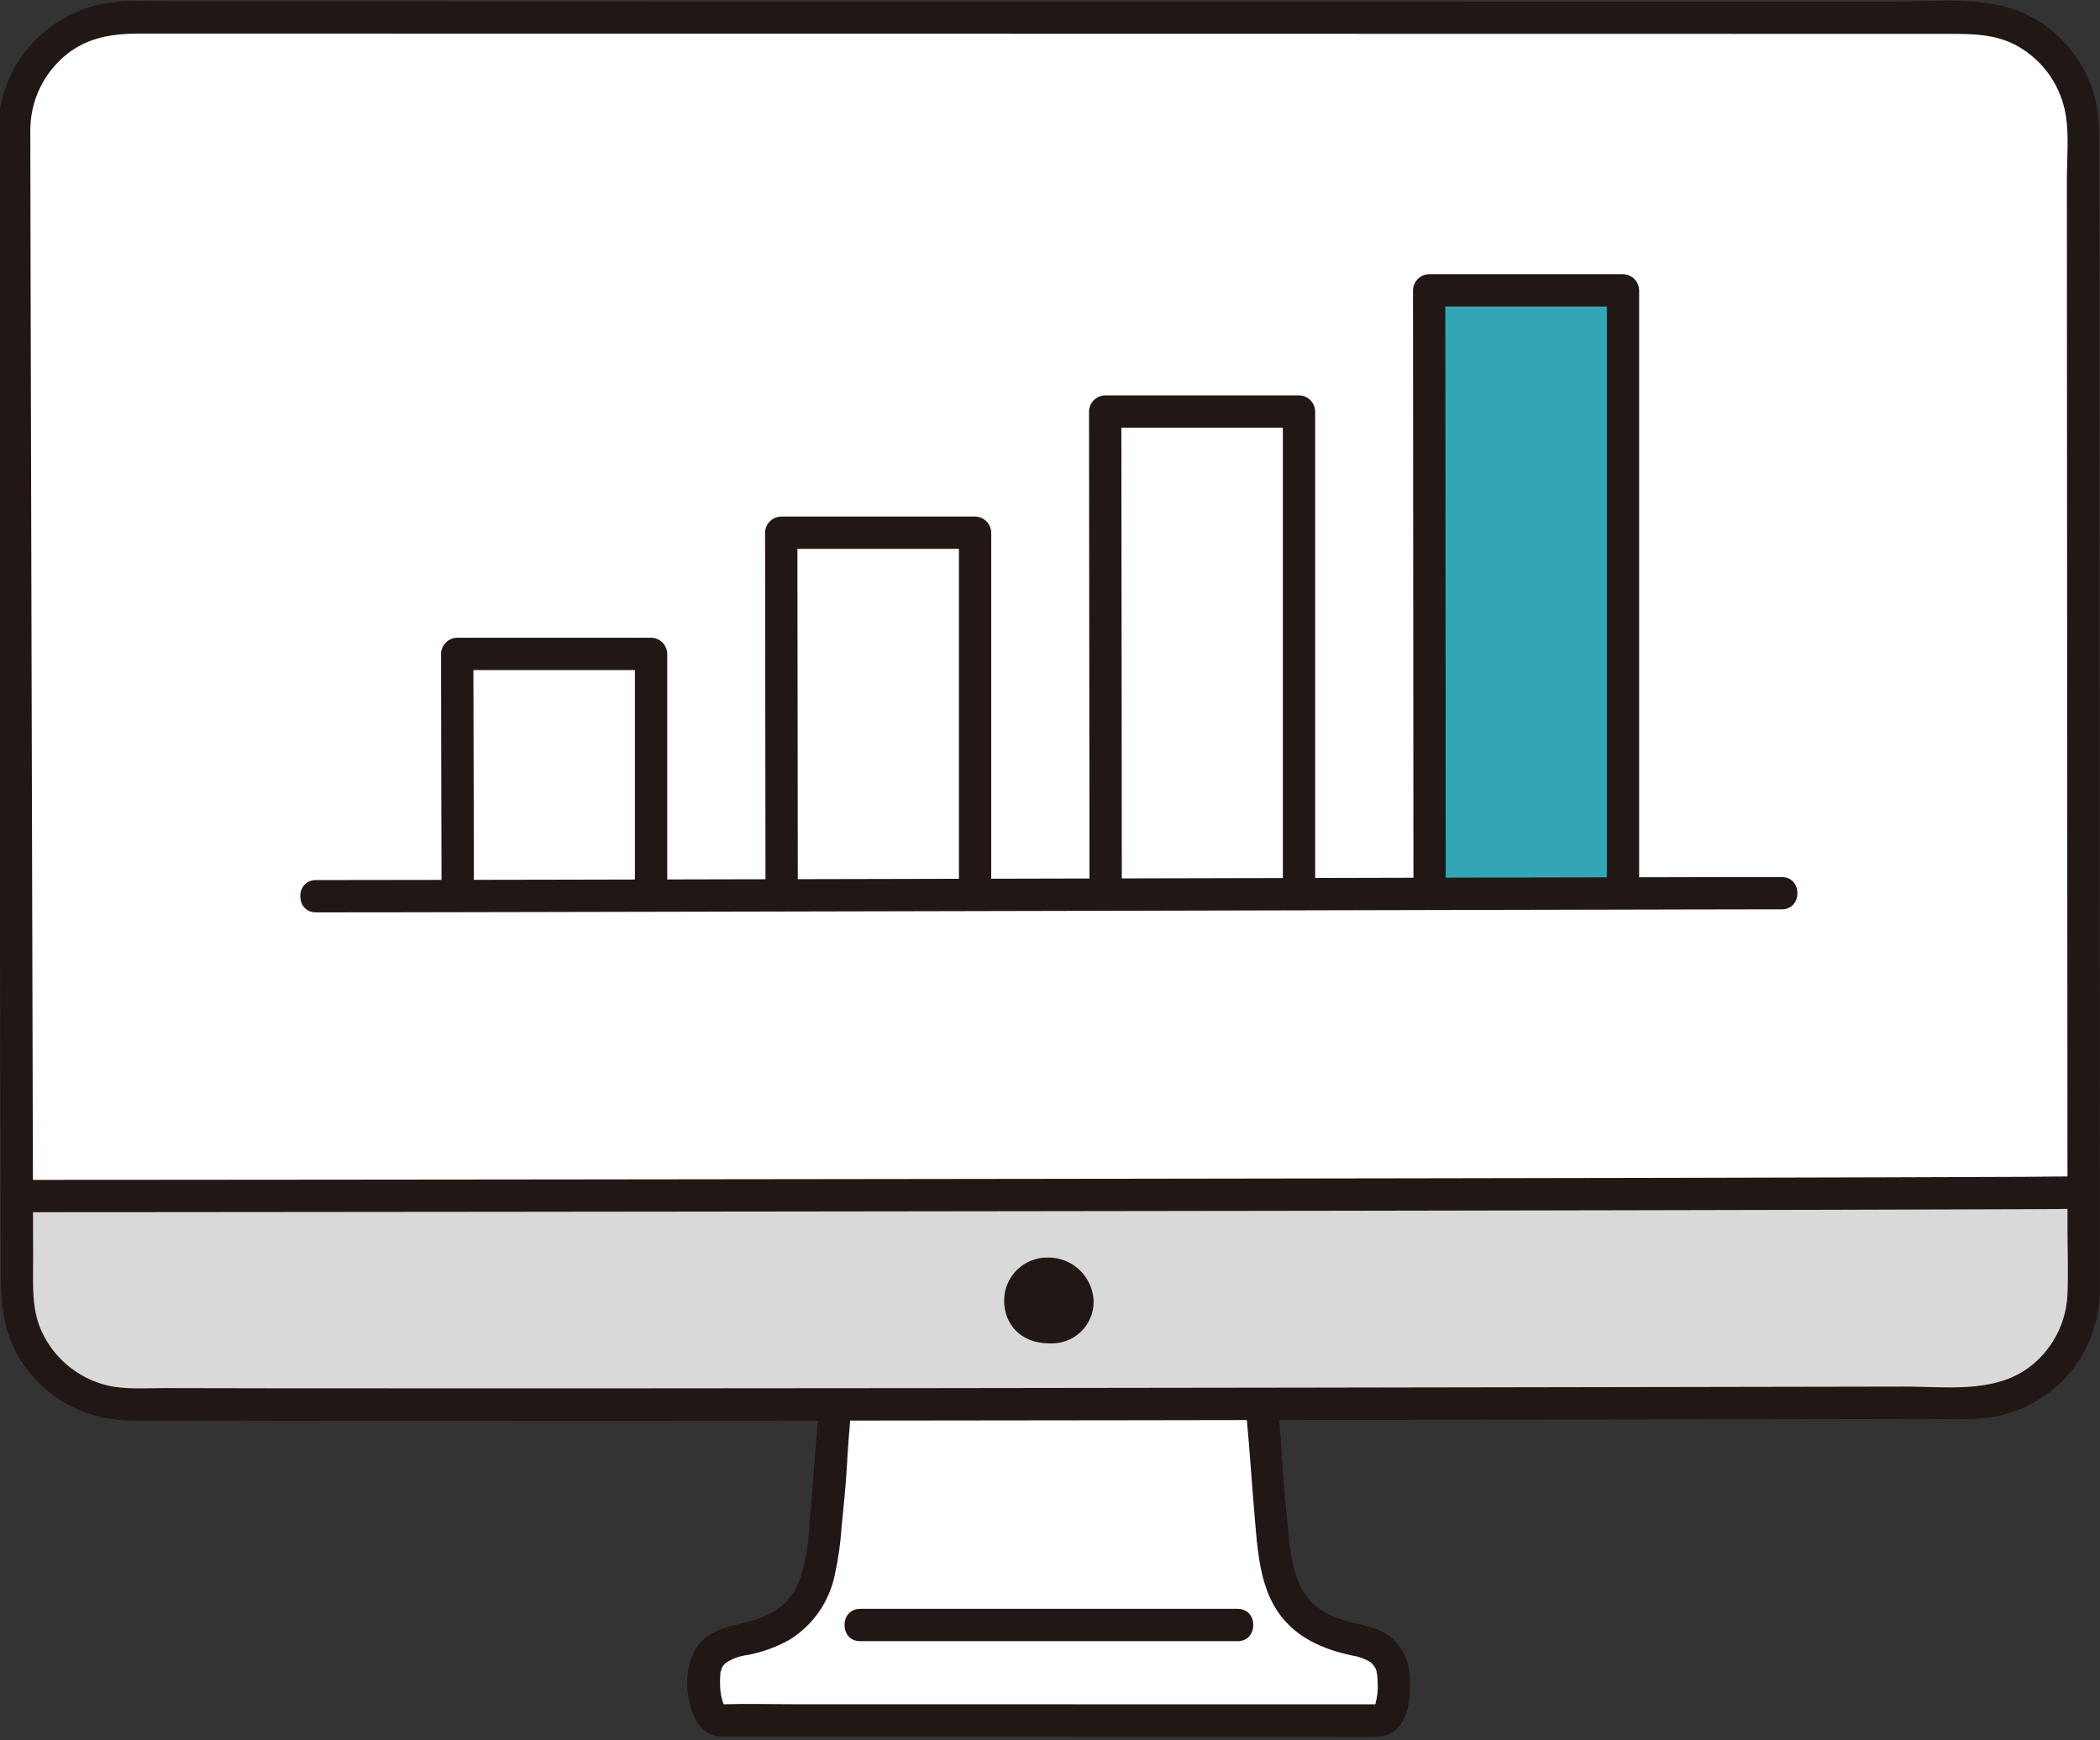 <svg width="70" height="58" viewBox="0 0 70 58" fill="none" xmlns="http://www.w3.org/2000/svg">
<rect x="0" y="0" width="70" height="58" fill="#333333" stroke="none"/>
<g clip-path="url(#clip0_5012_2152)">
<path d="M2.183 1.18C2.789 0.788 3.494 0.581 4.215 0.582C16.358 0.584 52.967 0.591 65.688 0.593C66.18 0.592 66.666 0.689 67.121 0.877C67.575 1.065 67.988 1.341 68.335 1.688C68.683 2.036 68.959 2.448 69.147 2.902C69.335 3.357 69.433 3.843 69.433 4.335C69.437 11.884 69.449 29.659 69.454 39.741H69.377C68.332 39.802 5.848 39.86 0.575 39.86H0.56C0.536 30.004 0.486 12.566 0.471 4.336C0.469 3.708 0.625 3.091 0.924 2.539C1.223 1.988 1.656 1.521 2.183 1.18Z" fill="white"/>
<path d="M26.758 57.335H24.012C23.429 57.335 23.375 55.785 23.552 55.4C23.73 55.016 24.082 54.769 24.691 54.653C26.8 54.252 27.322 53.113 27.497 51.095C27.572 50.23 27.649 49.694 27.692 48.832C27.72 48.274 27.768 47.652 27.851 46.805C32.52 46.801 37.374 46.794 42.052 46.787C42.136 47.644 42.184 48.27 42.212 48.832C42.255 49.694 42.332 50.23 42.407 51.095C42.582 53.113 43.105 54.252 45.214 54.653C45.823 54.769 46.174 55.016 46.352 55.4C46.53 55.785 46.556 57.339 45.958 57.339C45.064 57.339 32.536 57.336 26.758 57.335Z" fill="white"/>
<path d="M2.63 46.397C3.147 46.658 3.718 46.794 4.297 46.795C16.288 46.842 53.447 46.767 65.717 46.745C66.71 46.744 67.661 46.349 68.362 45.647C69.064 44.944 69.457 43.992 69.456 43C69.456 42.044 69.456 40.947 69.454 39.74H69.377C68.332 39.801 5.848 39.859 0.576 39.859H0.561C0.563 41.045 0.565 42.12 0.568 43.057C0.569 43.75 0.762 44.429 1.126 45.019C1.49 45.609 2.011 46.086 2.63 46.397Z" fill="#D9D9D9"/>
<path d="M28.549 57.336H24.012C23.429 57.336 23.375 55.785 23.552 55.401C23.73 55.016 24.082 54.769 24.691 54.653C25.182 54.573 25.655 54.405 26.088 54.157C30.833 54.157 39.219 54.157 43.818 54.157C44.249 54.406 44.722 54.574 45.214 54.654C45.823 54.77 46.174 55.017 46.352 55.401C46.53 55.786 46.556 57.34 45.958 57.34L28.549 57.336Z" fill="white"/>
<path d="M41.537 47.041C41.662 48.356 41.741 49.673 41.86 50.988C41.945 51.932 42.059 52.953 42.621 53.751C43.204 54.581 44.105 54.967 45.071 55.172C45.282 55.202 45.486 55.275 45.669 55.385C45.74 55.44 45.799 55.509 45.843 55.587C45.878 55.634 45.895 55.752 45.855 55.6C45.865 55.637 45.878 55.672 45.886 55.709C45.896 55.754 45.904 55.798 45.91 55.843C45.894 55.735 45.91 55.851 45.912 55.877C45.919 55.981 45.925 56.084 45.925 56.188C45.929 56.37 45.907 56.551 45.861 56.727C45.849 56.782 45.846 56.863 45.804 56.865L45.84 56.824L45.813 56.854L45.863 56.819C45.812 56.848 45.821 56.845 45.891 56.809C45.956 56.764 45.958 56.803 45.872 56.799C45.77 56.794 45.666 56.799 45.564 56.799H44.445H40.743L30.835 56.797H26.574C25.759 56.797 24.94 56.774 24.125 56.797C24.04 56.799 23.997 56.761 24.081 56.807C24.147 56.843 24.144 56.808 24.163 56.863C24.149 56.822 24.115 56.781 24.096 56.74C24.135 56.828 24.086 56.696 24.08 56.675C24.032 56.517 24.007 56.353 24.004 56.188C24 56.094 24 55.999 24.004 55.905C24.007 55.853 24.011 55.801 24.015 55.749C24.027 55.611 23.995 55.822 24.022 55.711C24.032 55.67 24.095 55.525 24.046 55.615C24.083 55.533 24.14 55.461 24.212 55.406C24.424 55.272 24.664 55.186 24.914 55.156C25.412 55.063 25.891 54.888 26.332 54.639C26.709 54.402 27.036 54.091 27.291 53.726C27.547 53.361 27.727 52.948 27.82 52.512C27.94 51.977 28.018 51.432 28.054 50.885C28.114 50.236 28.189 49.588 28.225 48.937C28.26 48.304 28.307 47.672 28.367 47.041C28.366 46.899 28.309 46.763 28.208 46.662C28.107 46.561 27.971 46.504 27.828 46.503C27.686 46.506 27.551 46.564 27.451 46.664C27.351 46.764 27.293 46.9 27.29 47.041C27.163 48.391 27.081 49.744 26.959 51.094C26.926 51.569 26.841 52.038 26.706 52.493C26.608 52.839 26.425 53.155 26.174 53.411C26.062 53.53 25.931 53.63 25.788 53.708C25.585 53.829 25.367 53.923 25.141 53.988C24.558 54.168 23.955 54.206 23.474 54.623C22.805 55.204 22.795 56.333 23.092 57.109C23.259 57.544 23.559 57.856 24.046 57.872C24.163 57.876 24.281 57.872 24.398 57.872H25.608H29.513L39.749 57.874H43.882C44.566 57.874 45.256 57.902 45.94 57.874C46.945 57.834 47.062 56.565 46.981 55.797C46.97 55.563 46.911 55.335 46.807 55.125C46.704 54.916 46.558 54.73 46.379 54.58C45.886 54.183 45.276 54.154 44.696 53.964C44.318 53.852 43.972 53.648 43.692 53.369C43.449 53.103 43.274 52.782 43.181 52.433C43.05 51.96 42.968 51.475 42.937 50.985C42.877 50.319 42.797 49.654 42.76 48.986C42.722 48.335 42.676 47.687 42.615 47.038C42.611 46.897 42.553 46.762 42.453 46.662C42.353 46.562 42.218 46.504 42.076 46.5C41.934 46.501 41.797 46.558 41.697 46.659C41.596 46.76 41.539 46.896 41.538 47.038L41.537 47.041Z" fill="#211715"/>
<path d="M28.671 54.694H41.257C41.95 54.694 41.951 53.617 41.257 53.617H28.671C27.978 53.617 27.976 54.694 28.671 54.694Z" fill="#211715"/>
<path d="M-0.067 4.336C-0.061 7.973 -0.052 11.61 -0.042 15.247C-0.03 19.676 -0.019 24.106 -0.007 28.535C0.004 32.468 0.014 36.4 0.024 40.332L0.029 42.584C0.031 43.611 0.168 44.586 0.768 45.453C1.378 46.348 2.303 46.982 3.358 47.228C4.051 47.381 4.776 47.337 5.481 47.34C8.356 47.348 11.23 47.352 14.104 47.35C17.844 47.351 21.583 47.35 25.324 47.346C29.446 47.342 33.569 47.337 37.692 47.332C41.715 47.326 45.738 47.32 49.761 47.313C53.212 47.307 56.663 47.301 60.114 47.295L64.147 47.288C64.748 47.288 65.358 47.316 65.959 47.277C67.055 47.21 68.084 46.729 68.838 45.931C69.588 45.117 70.002 44.049 69.996 42.942C69.998 42.219 69.996 41.496 69.996 40.772C69.995 39.008 69.994 37.244 69.993 35.48L69.983 22.66C69.981 18.524 69.978 14.387 69.975 10.251C69.974 8.626 69.973 7.002 69.972 5.377C69.972 4.511 70.012 3.642 69.692 2.82C69.306 1.808 68.553 0.979 67.583 0.497C66.226 -0.156 64.577 0.055 63.108 0.055H58.684L47.828 0.053L35.474 0.051L23.086 0.048L12.126 0.045H7.624H5.69C5.076 0.045 4.444 0.004 3.832 0.064C2.77 0.171 1.785 0.666 1.066 1.454C0.346 2.243 -0.057 3.269 -0.067 4.336C-0.075 5.029 1.002 5.029 1.01 4.336C1.011 3.846 1.122 3.364 1.336 2.923C1.55 2.483 1.86 2.097 2.244 1.793C2.956 1.238 3.763 1.12 4.637 1.12H8.351L18.128 1.122L29.855 1.124L42.224 1.126L53.754 1.128L63.137 1.129H64.97C65.782 1.129 66.551 1.133 67.281 1.552C67.7 1.794 68.06 2.127 68.334 2.526C68.608 2.926 68.788 3.381 68.863 3.86C68.969 4.551 68.895 5.303 68.896 6.002C68.898 9.629 68.9 13.256 68.902 16.883L68.91 29.786C68.913 33.517 68.915 37.247 68.917 40.977C68.917 41.712 68.95 42.457 68.913 43.191C68.885 43.662 68.754 44.12 68.53 44.534C68.305 44.948 67.992 45.307 67.612 45.587C66.439 46.442 64.847 46.207 63.472 46.21L54.443 46.226C50.683 46.233 46.923 46.239 43.164 46.245C39.102 46.251 35.039 46.256 30.977 46.261C27.056 46.265 23.134 46.268 19.212 46.27C15.908 46.271 12.604 46.27 9.299 46.267C8.027 46.266 6.754 46.263 5.482 46.26C4.848 46.258 4.172 46.318 3.554 46.166C3.087 46.049 2.652 45.831 2.28 45.526C1.908 45.221 1.608 44.837 1.402 44.402C1.038 43.631 1.106 42.786 1.104 41.958C1.102 41.197 1.1 40.436 1.098 39.676C1.094 37.828 1.089 35.981 1.084 34.134C1.073 29.828 1.061 25.523 1.05 21.217C1.039 17.131 1.029 13.045 1.019 8.959C1.015 7.418 1.012 5.877 1.01 4.336C1.007 3.643 -0.07 3.642 -0.067 4.336Z" fill="#211715"/>
<path d="M0.561 40.398C1.58 40.398 2.598 40.398 3.617 40.397C5.516 40.396 7.414 40.394 9.313 40.392C11.857 40.39 14.401 40.388 16.944 40.385C19.929 40.382 22.913 40.379 25.898 40.375C29.079 40.371 32.26 40.367 35.441 40.363C38.607 40.359 41.774 40.354 44.94 40.35C47.871 40.345 50.801 40.34 53.731 40.334C56.204 40.33 58.677 40.325 61.15 40.318C62.949 40.314 64.749 40.308 66.548 40.301C67.437 40.297 68.328 40.3 69.218 40.284C69.297 40.282 69.376 40.28 69.455 40.28C70.148 40.28 70.15 39.203 69.455 39.203C68.796 39.203 68.135 39.217 67.475 39.22C65.877 39.228 64.278 39.234 62.679 39.237C60.352 39.244 58.024 39.249 55.697 39.254C52.846 39.259 49.996 39.264 47.145 39.269C44.016 39.274 40.886 39.279 37.756 39.283C34.558 39.288 31.36 39.292 28.163 39.295L19.031 39.306L11.024 39.314C8.945 39.316 6.866 39.317 4.787 39.319C3.536 39.32 2.285 39.321 1.034 39.321H0.561C-0.132 39.321 -0.133 40.398 0.561 40.398V40.398Z" fill="#211715"/>
<path d="M36.455 43.36C36.458 43.552 36.421 43.742 36.347 43.919C36.273 44.095 36.163 44.255 36.025 44.387C35.886 44.519 35.722 44.621 35.542 44.687C35.362 44.753 35.17 44.781 34.979 44.769C33.985 44.769 33.472 44.09 33.472 43.36C33.469 43.169 33.505 42.979 33.577 42.802C33.649 42.625 33.755 42.464 33.89 42.329C34.026 42.194 34.186 42.087 34.364 42.015C34.541 41.943 34.73 41.907 34.921 41.91C35.316 41.903 35.697 42.051 35.984 42.322C36.27 42.593 36.44 42.966 36.455 43.36Z" fill="#211715"/>
<path d="M15.243 22.7C15.247 24.677 15.257 29.22 15.257 29.862C17.083 29.859 19.279 29.854 21.703 29.849C21.703 28.96 21.703 22.178 21.703 21.792H15.241C15.241 21.849 15.242 22.189 15.243 22.7Z" fill="white"/>
<path d="M26.043 18.946C26.043 18.253 26.042 17.806 26.042 17.753H32.504V29.825L26.055 29.839C26.055 29.047 26.047 21.843 26.043 18.946Z" fill="white"/>
<path d="M36.842 15.026C36.842 14.249 36.842 13.762 36.842 13.715H43.302V29.8L36.856 29.815C36.856 28.796 36.846 18.687 36.842 15.026Z" fill="white"/>
<path d="M47.641 12.323C47.641 10.764 47.639 9.739 47.639 9.675H54.1V29.775C52.268 29.779 50.073 29.784 47.654 29.789C47.654 28.614 47.645 17.512 47.641 12.323Z" fill="#33A6B5"/>
<path d="M15.795 29.864C15.795 27.516 15.786 25.167 15.781 22.819C15.78 22.477 15.78 22.135 15.779 21.793L15.241 22.331H21.702L21.164 21.793V29.852C21.164 30.545 22.241 30.546 22.241 29.852V21.792C22.239 21.65 22.181 21.514 22.081 21.413C21.98 21.313 21.844 21.255 21.702 21.253H15.241C15.098 21.255 14.963 21.313 14.862 21.413C14.761 21.514 14.704 21.65 14.702 21.792C14.702 24.051 14.712 26.31 14.716 28.569C14.717 29.001 14.717 29.433 14.718 29.864C14.718 30.557 15.795 30.558 15.795 29.864Z" fill="#211715"/>
<path d="M26.593 29.842C26.593 28.366 26.592 26.89 26.589 25.415L26.581 19.251C26.581 18.751 26.581 18.252 26.58 17.753L26.041 18.292H32.503L31.965 17.753V29.828C31.965 30.521 33.041 30.522 33.041 29.828V17.753C33.039 17.611 32.982 17.475 32.881 17.375C32.781 17.274 32.645 17.217 32.503 17.215H26.041C25.899 17.217 25.763 17.274 25.663 17.375C25.562 17.475 25.505 17.611 25.503 17.753C25.503 19.064 25.504 20.375 25.507 21.686C25.51 23.786 25.512 25.887 25.515 27.987C25.515 28.605 25.515 29.224 25.516 29.842C25.516 30.535 26.593 30.536 26.593 29.842Z" fill="#211715"/>
<path d="M37.394 29.817C37.394 27.843 37.392 25.869 37.389 23.894C37.386 21.156 37.383 18.418 37.38 15.68C37.38 15.025 37.379 14.37 37.378 13.715L36.84 14.254H43.301L42.762 13.715V29.802C42.762 30.495 43.839 30.496 43.839 29.802V13.715C43.837 13.573 43.78 13.437 43.679 13.337C43.579 13.236 43.443 13.179 43.301 13.177H36.839C36.697 13.179 36.561 13.236 36.461 13.337C36.36 13.437 36.303 13.573 36.301 13.715C36.301 15.463 36.303 17.211 36.306 18.959C36.309 21.76 36.312 24.561 36.315 27.363C36.315 28.181 36.316 28.999 36.316 29.817C36.316 30.51 37.393 30.511 37.393 29.817H37.394Z" fill="#211715"/>
<path d="M48.192 29.793C48.192 27.324 48.19 24.855 48.187 22.386C48.184 18.959 48.181 15.532 48.178 12.105C48.178 11.295 48.178 10.486 48.176 9.677L47.638 10.215H54.1L53.561 9.677V29.777C53.561 30.47 54.638 30.471 54.638 29.777V9.677C54.636 9.534 54.579 9.399 54.478 9.298C54.378 9.198 54.242 9.14 54.1 9.138H47.638C47.496 9.14 47.36 9.198 47.26 9.298C47.159 9.399 47.102 9.534 47.1 9.677C47.1 11.848 47.101 14.02 47.105 16.192C47.108 19.702 47.111 23.212 47.113 26.723C47.114 27.746 47.115 28.769 47.115 29.793C47.115 30.485 48.192 30.487 48.192 29.793Z" fill="#211715"/>
<path d="M59.394 29.229C58.71 29.229 58.025 29.229 57.34 29.231C56.107 29.233 54.874 29.236 53.641 29.239C51.996 29.242 50.351 29.246 48.708 29.249L42.875 29.263L36.549 29.277L30.116 29.292L23.959 29.305C22.135 29.309 20.311 29.313 18.488 29.317C17.003 29.32 15.518 29.323 14.032 29.325C13.023 29.327 12.014 29.328 11.006 29.329H10.529C9.836 29.329 9.835 30.406 10.529 30.406C11.402 30.406 12.275 30.405 13.149 30.404L17.291 30.396C19.042 30.393 20.793 30.389 22.543 30.385L28.575 30.372L34.976 30.358L41.363 30.343L47.352 30.329L52.533 30.318L56.575 30.309C57.405 30.308 58.236 30.306 59.066 30.305H59.394C60.087 30.305 60.088 29.229 59.394 29.229H59.394Z" fill="#211715"/>
</g>
<defs>
<clipPath id="clip0_5012_2152">
<rect width="70" height="57.885" fill="white"/>
</clipPath>
</defs>
</svg>
